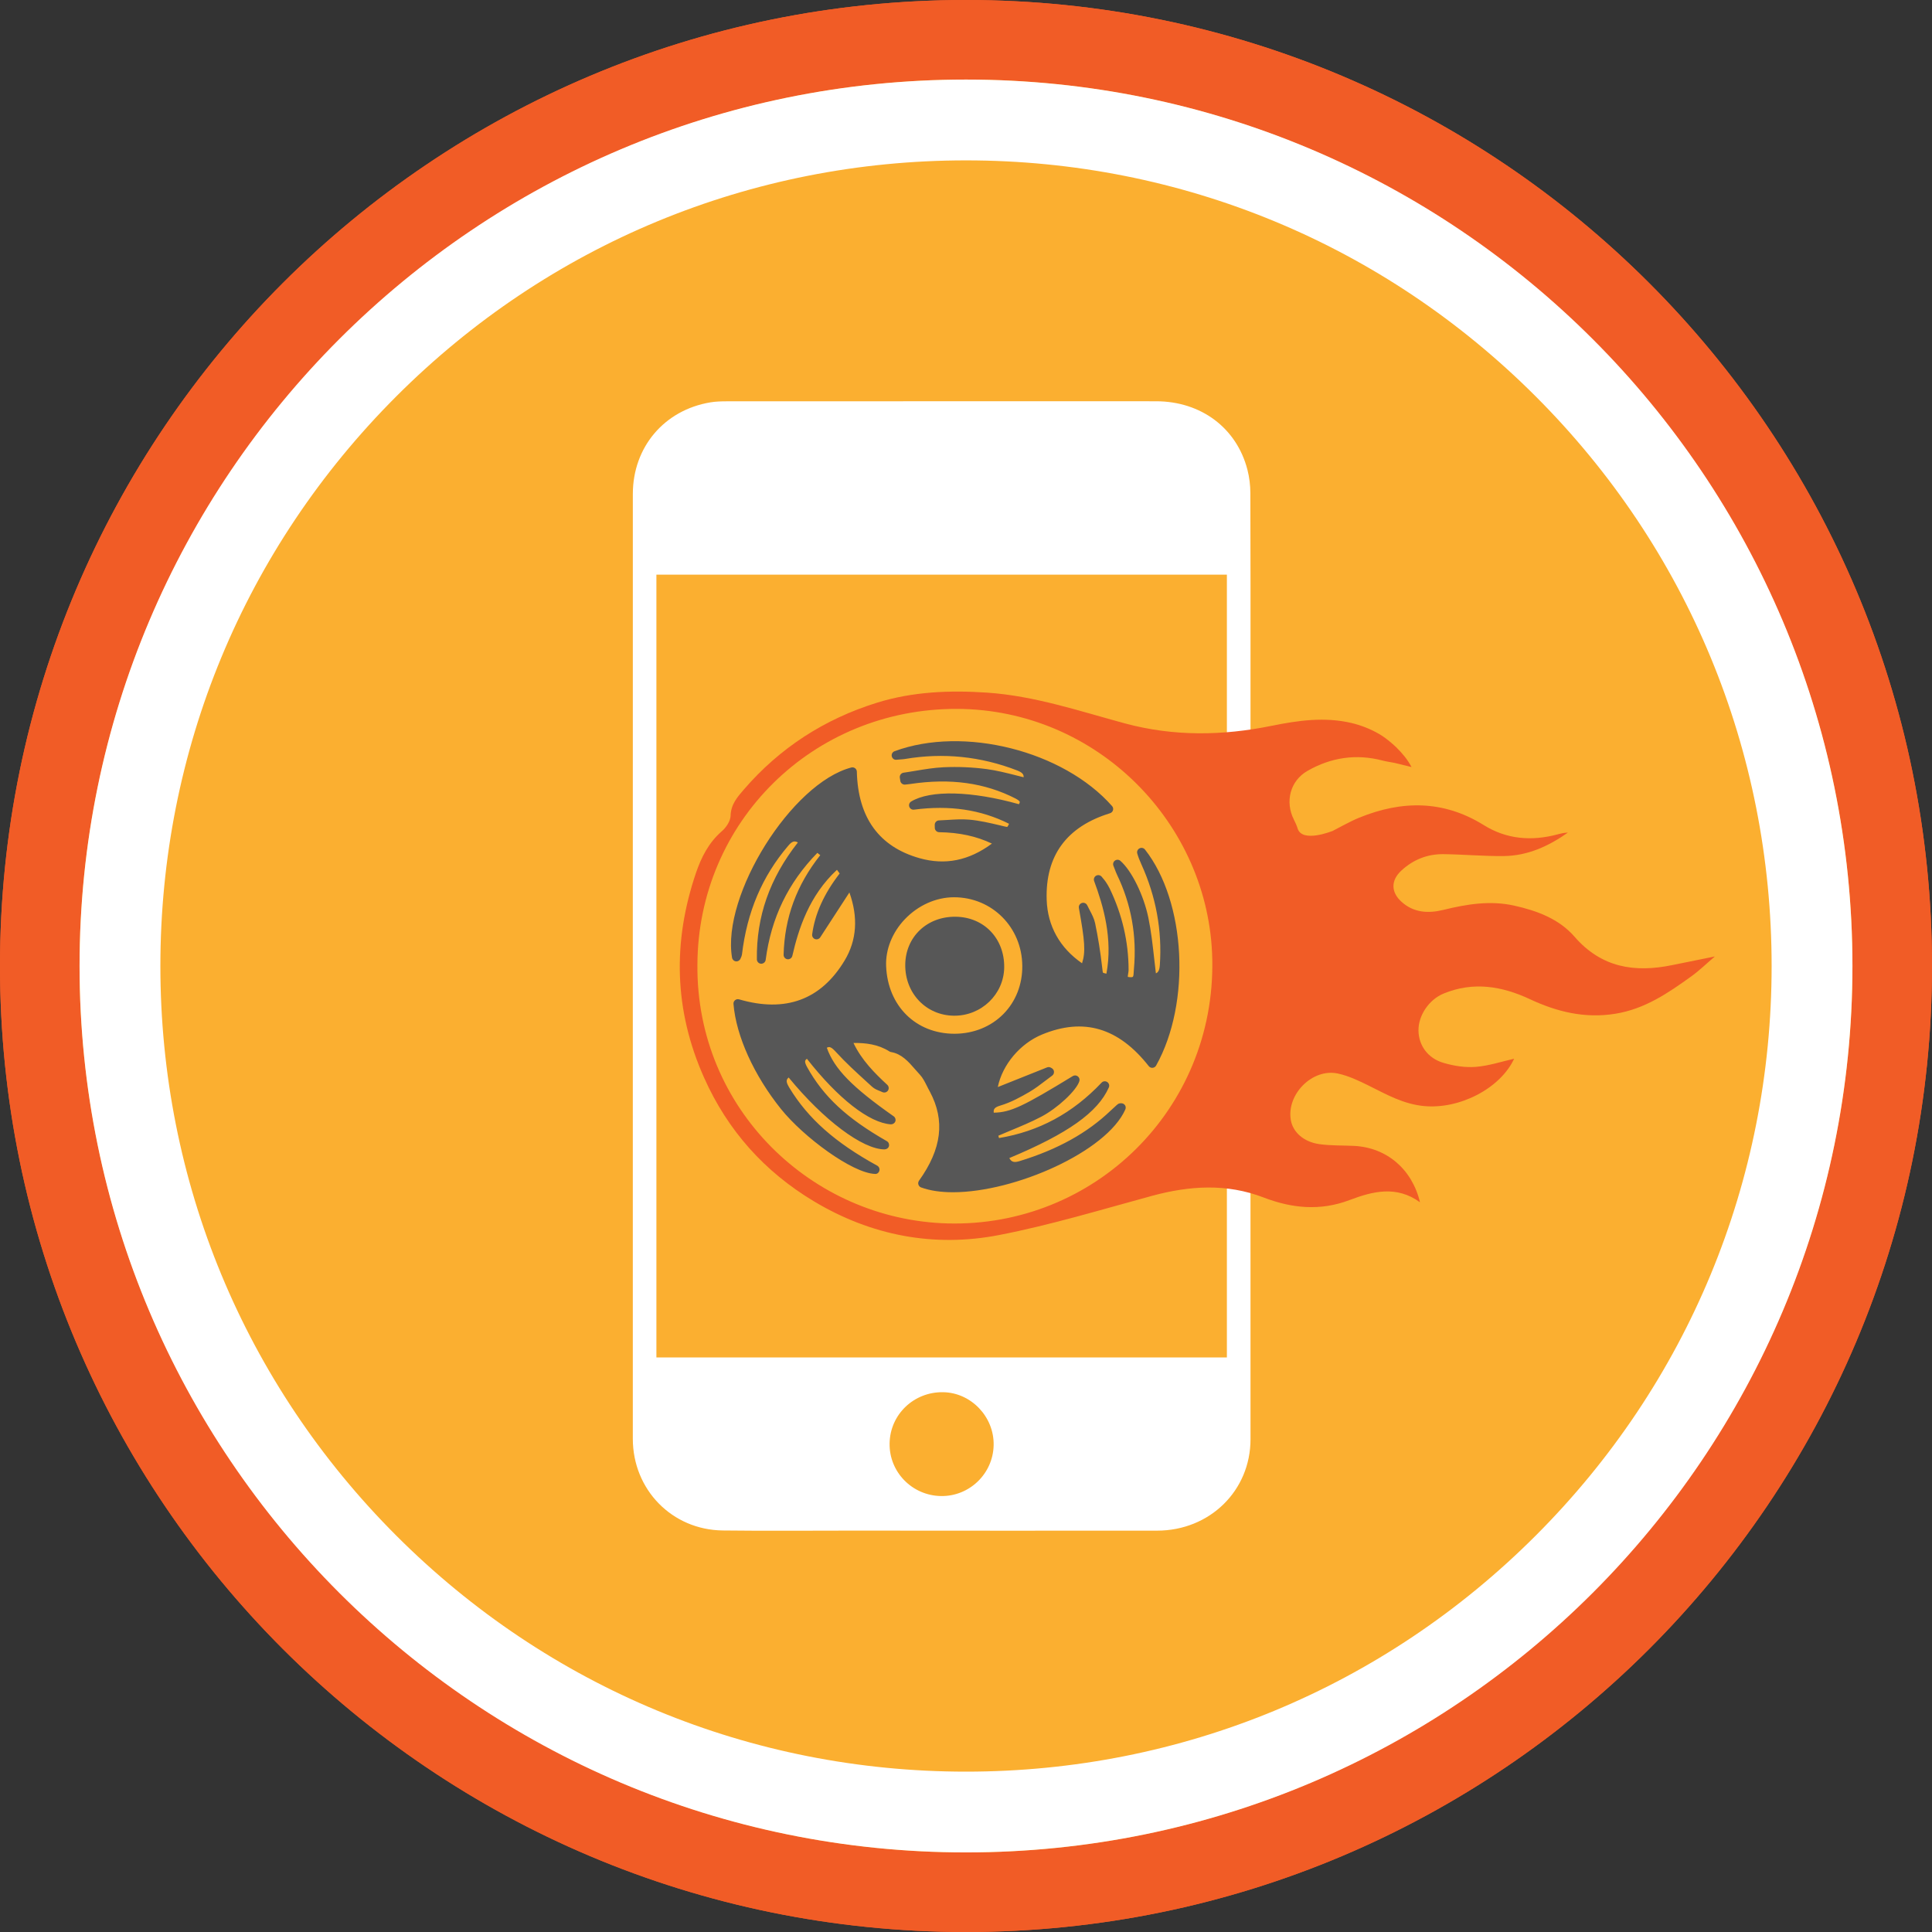 <?xml version="1.0" encoding="utf-8"?>
<!-- Generator: Adobe Illustrator 16.0.0, SVG Export Plug-In . SVG Version: 6.00 Build 0)  -->
<!DOCTYPE svg PUBLIC "-//W3C//DTD SVG 1.1//EN" "http://www.w3.org/Graphics/SVG/1.1/DTD/svg11.dtd">
<svg version="1.1" id="Layer_1" xmlns="http://www.w3.org/2000/svg" xmlns:xlink="http://www.w3.org/1999/xlink" x="0px" y="0px"
	 width="88px" height="88px" viewBox="0 0 88 88" enable-background="new 0 0 88 88" xml:space="preserve">
<rect x="0" y="0" width="88" height="88" fill="#333333" stroke="none"/>
<g>
	<path fill="#FBAF30" d="M85.372,44c0,22.848-18.523,41.371-41.372,41.371S2.628,66.848,2.628,44C2.628,21.15,21.151,2.628,44,2.628
		S85.372,21.15,85.372,44"/>
	<path fill="#F15C26" d="M44,0.806c5.832,0,11.488,1.142,16.812,3.394c5.144,2.176,9.764,5.29,13.73,9.258
		c3.967,3.967,7.082,8.586,9.258,13.729c2.252,5.325,3.394,10.981,3.394,16.814c0,5.832-1.142,11.488-3.394,16.812
		c-2.176,5.145-5.291,9.764-9.258,13.73s-8.587,7.082-13.73,9.258c-5.324,2.252-10.98,3.393-16.812,3.393
		s-11.488-1.141-16.813-3.393c-5.144-2.176-9.763-5.291-13.729-9.258c-3.968-3.967-7.082-8.586-9.258-13.73
		C1.947,55.489,0.805,49.833,0.805,44c0-5.833,1.143-11.489,3.395-16.814c2.176-5.144,5.29-9.763,9.258-13.729
		c3.967-3.968,8.586-7.082,13.729-9.258C32.512,1.947,38.168,0.806,44,0.806 M44,0C19.699,0,0,19.699,0,44c0,24.301,19.699,44,44,44
		s44-19.699,44-44C88,19.699,68.301,0,44,0"/>
	<path fill="#F15C26" d="M44,3.624c22.264,0,40.376,18.112,40.376,40.376c0,22.264-18.112,40.375-40.376,40.375
		S3.624,66.264,3.624,44C3.624,21.736,21.736,3.624,44,3.624 M44,0C19.699,0,0,19.699,0,44c0,24.301,19.699,44,44,44
		s44-19.699,44-44C88,19.699,68.301,0,44,0"/>
	<path fill="#FFFFFF" d="M44,7.305c9.802,0,19.017,3.816,25.947,10.748C76.879,24.983,80.695,34.198,80.695,44
		c0,9.801-3.816,19.016-10.748,25.947C63.017,76.879,53.802,80.696,44,80.696s-19.017-3.816-25.947-10.748
		C11.121,63.016,7.305,53.801,7.305,44c0-9.802,3.816-19.017,10.748-25.948C24.983,11.121,34.198,7.305,44,7.305 M44,3.624
		C21.701,3.624,3.624,21.7,3.624,44c0,22.299,18.077,40.375,40.376,40.375S84.376,66.299,84.376,44
		C84.376,21.7,66.299,3.624,44,3.624"/>
	<polyline points="49.549,41.11 49.548,41.121 49.549,41.11 	"/>
	<path fill="#FFFFFF" d="M28.824,44.006c0-7.168,0-14.335,0.001-21.503c0-2.135,1.427-3.824,3.531-4.176
		c0.241-0.041,0.491-0.047,0.737-0.048c3.861-0.003,7.723-0.002,11.584-0.003c2.661,0,5.322-0.001,7.982,0.001
		c2.047,0.002,3.674,1.218,4.162,3.127c0.086,0.338,0.13,0.696,0.131,1.045c0.011,2.83,0.007,5.66,0.007,8.489
		c0,7.555-0.001,15.111-0.001,22.664c0,3.984,0.002,7.969,0.001,11.953c0,2.34-1.852,4.162-4.255,4.164
		c-4.629,0.006-9.257,0-13.885-0.002c-1.966,0-3.932,0.018-5.897-0.006c-2.312-0.027-4.097-1.859-4.098-4.178
		C28.823,58.358,28.824,51.182,28.824,44.006 M29.898,61.829h25.985V26.175H29.898V61.829z M42.861,68.143
		c1.295,0.021,2.371-1.018,2.398-2.314c0.029-1.289-1.022-2.395-2.298-2.416c-1.335-0.023-2.419,1.012-2.441,2.33
		C40.497,67.047,41.545,68.122,42.861,68.143"/>
	<path fill="#F15C26" d="M76.168,43.959c-1.711,0.352-3.223,0.121-4.451-1.294c-0.702-0.81-1.709-1.184-2.748-1.415
		c-1.095-0.244-2.159-0.067-3.229,0.195c-0.677,0.167-1.353,0.134-1.911-0.377c-0.481-0.44-0.476-0.974,0.001-1.414
		c0.545-0.505,1.194-0.758,1.928-0.748c0.913,0.012,1.826,0.096,2.737,0.086c1.089-0.012,2.043-0.45,2.92-1.068
		c-0.166,0.003-0.318,0.041-0.472,0.082c-1.178,0.313-2.312,0.229-3.362-0.425c-1.83-1.139-3.726-1.128-5.664-0.339
		c-0.429,0.174-0.831,0.411-1.244,0.62l-0.002-0.005c0,0-1.364,0.552-1.567-0.125c-0.04-0.134-0.105-0.271-0.171-0.402
		c-0.41-0.819-0.17-1.767,0.626-2.221c1.066-0.608,2.211-0.783,3.414-0.467c0.152,0.04,0.311,0.062,0.552,0.108l0.768,0.188
		c-0.18-0.345-0.426-0.636-0.698-0.902c0,0-0.383-0.375-0.771-0.6c-0.388-0.226-0.823-0.399-1.26-0.503
		c-1.218-0.289-2.438-0.118-3.637,0.126c-2.242,0.457-4.462,0.491-6.689-0.109c-2.07-0.56-4.111-1.254-6.275-1.401
		c-1.703-0.115-3.393-0.047-5.028,0.462c-2.388,0.744-4.421,2.057-6.06,3.959c-0.297,0.345-0.584,0.673-0.597,1.188
		c-0.007,0.241-0.203,0.534-0.399,0.703c-0.595,0.515-0.934,1.184-1.176,1.893c-1.072,3.152-1.004,6.259,0.367,9.332
		c1.076,2.414,2.756,4.283,4.994,5.627c2.609,1.566,5.477,2.121,8.456,1.539c2.348-0.457,4.648-1.156,6.961-1.785
		c1.706-0.461,3.39-0.57,5.072,0.076c1.291,0.496,2.578,0.625,3.917,0.119c1.049-0.398,2.137-0.678,3.209,0.1
		c-0.362-1.518-1.523-2.492-3-2.568c-0.528-0.025-1.063-0.006-1.585-0.08c-0.718-0.102-1.202-0.547-1.298-1.092
		c-0.205-1.168,0.975-2.371,2.137-2.125c0.494,0.105,0.971,0.334,1.428,0.561c0.803,0.4,1.573,0.836,2.505,0.922
		c1.629,0.152,3.472-0.807,4.101-2.156c-0.553,0.125-1.143,0.322-1.744,0.371c-0.485,0.039-1.001-0.043-1.472-0.182
		c-0.718-0.207-1.13-0.799-1.141-1.465c-0.011-0.691,0.474-1.416,1.146-1.693c1.35-0.555,2.653-0.34,3.928,0.256
		c1.233,0.578,2.501,0.887,3.882,0.666c1.35-0.213,2.424-0.949,3.488-1.717c0.344-0.248,0.649-0.547,1.056-0.894
		C77.373,43.715,76.771,43.836,76.168,43.959 M43.162,55.725c-6.173-0.164-11.451-5.205-11.396-11.777
		c0.023-6.519,5.265-11.681,11.828-11.659c6.359,0.022,11.498,5.203,11.624,11.407C55.356,50.522,49.827,55.903,43.162,55.725"/>
	<path fill="#575757" d="M53.033,43.975c-0.029,0.42-0.211,0.582-0.556,0.582c-0.119-0.92-0.182-1.833-0.365-2.718
		c-0.219-1.054-0.771-2.097-1.207-2.478c0.064,0.163,0.103,0.28,0.155,0.389c0.675,1.397,0.932,2.869,0.79,4.411
		c-0.023,0.252,0.032,0.576-0.396,0.549c-0.415-0.025-0.247-0.338-0.247-0.533c-0.002-1.269-0.289-2.468-0.836-3.608
		c-0.048-0.1-0.106-0.194-0.167-0.285c-0.053-0.078-0.116-0.147-0.175-0.222c0.547,1.479,0.876,2.956,0.526,4.523
		c-0.536-0.096-0.505-0.1-0.556-0.541c-0.074-0.654-0.179-1.306-0.314-1.95c-0.057-0.271-0.227-0.517-0.345-0.773
		c0.308,1.713,0.331,2.164,0.048,2.86c-1.2-0.738-1.869-1.828-1.914-3.189c-0.069-2.11,0.982-3.514,3.028-4.144
		c-2.197-2.491-6.646-3.568-9.688-2.442c0.202-0.018,0.292-0.019,0.38-0.033c1.782-0.303,3.512-0.123,5.199,0.53
		c0.387,0.149,0.517,0.363,0.373,0.741c-0.623-0.144-1.228-0.33-1.846-0.412c-0.637-0.085-1.289-0.112-1.932-0.084
		c-0.604,0.027-1.205,0.161-1.807,0.247c0.008,0.048,0.016,0.095,0.022,0.143c0.075-0.009,0.151-0.014,0.226-0.024
		c1.707-0.257,3.354-0.12,4.92,0.683c0.39,0.2,0.355,0.393,0.143,0.67c-2.138-0.621-4.025-0.703-4.887-0.185
		c1.654-0.218,3.183-0.018,4.619,0.753c-0.231,0.492-0.228,0.476-0.666,0.372c-0.474-0.112-0.952-0.229-1.436-0.271
		c-0.445-0.038-0.898,0.021-1.349,0.036c0.001,0.045,0.002,0.09,0.003,0.135c0.951,0.015,1.861,0.183,2.773,0.684
		c-1.15,0.952-2.389,1.272-3.726,0.894c-2.041-0.578-2.95-2.064-3-4.129c-2.614,0.681-5.745,5.696-5.285,8.435
		c0.022-0.058,0.048-0.097,0.053-0.139c0.227-1.895,0.904-3.59,2.152-5.055c0.296-0.348,0.533-0.347,0.888-0.064
		c-1.288,1.572-1.988,3.339-1.959,5.365c0.26-1.988,1.09-3.687,2.536-5.116c0.154,0.121,0.282,0.221,0.435,0.34
		c-1.127,1.356-1.71,2.866-1.754,4.573c0.365-1.585,0.948-3.045,2.259-4.169c0.134,0.181,0.233,0.314,0.346,0.467
		c-0.679,0.849-1.167,1.764-1.306,2.794c0.479-0.736,0.972-1.495,1.465-2.254c0.053,0.026,0.104,0.054,0.157,0.08
		c0.462,1.167,0.478,2.363-0.17,3.441c-1.15,1.916-2.892,2.486-5.034,1.861c0.118,1.426,0.932,3.197,2.124,4.68
		c1.062,1.32,3.228,2.846,4.127,2.877c-1.655-0.908-3.094-1.996-4.077-3.621c-0.263-0.434-0.167-0.617,0.177-0.844
		c1.581,1.971,3.375,3.354,4.337,3.348c-1.903-1.088-2.955-2.09-3.715-3.459c-0.207-0.375-0.12-0.568,0.224-0.73
		c1.408,1.834,2.843,2.986,3.787,3.049c-2.008-1.408-2.843-2.295-3.165-3.361c0.331-0.283,0.54-0.154,0.811,0.145
		c0.505,0.553,1.071,1.053,1.625,1.561c0.109,0.1,0.275,0.139,0.416,0.207c-0.701-0.65-1.336-1.307-1.705-2.246
		c0.756-0.037,1.432,0.016,2.044,0.406c0.67,0.113,1.023,0.654,1.436,1.098c0.209,0.225,0.323,0.539,0.48,0.812
		c0.814,1.531,0.44,2.934-0.51,4.264c2.487,0.908,8.068-1.238,9.049-3.447c-0.012-0.002-0.029-0.01-0.034-0.004
		c-0.106,0.094-0.212,0.189-0.314,0.287c-1.2,1.148-2.642,1.855-4.215,2.34c-0.468,0.143-0.662-0.047-0.796-0.439
		c2.698-1.109,4.114-2.066,4.61-3.188c-1.402,1.482-3.022,2.33-4.964,2.613c-0.053-0.188-0.093-0.334-0.125-0.449
		c0.729-0.318,1.438-0.58,2.102-0.928c0.753-0.395,1.534-1.168,1.637-1.502c-2.457,1.5-2.956,1.719-3.868,1.695
		c-0.103-0.373-0.024-0.588,0.404-0.715c0.447-0.133,0.871-0.365,1.278-0.602c0.361-0.211,0.685-0.486,1.024-0.734
		c-0.014-0.008-0.027-0.016-0.041-0.023c-0.836,0.334-1.671,0.666-2.564,1.023c0.081-1.189,0.999-2.404,2.184-2.893
		c2.078-0.857,3.751-0.209,5.096,1.502c1.604-2.869,1.305-7.334-0.489-9.616c0.046,0.16,0.109,0.314,0.178,0.465
		C52.852,40.775,53.146,42.334,53.033,43.975 M39.832,45.766c0.061-0.023,0.121-0.049,0.18-0.068
		C39.953,45.717,39.893,45.743,39.832,45.766 M43.489,47.288c-1.958,0.004-3.251-1.426-3.327-3.27
		c-0.074-1.77,1.528-3.343,3.281-3.35c1.854-0.006,3.31,1.45,3.323,3.327C46.78,45.864,45.371,47.278,43.489,47.288"/>
	<path fill="#575757" d="M43.406,54.305c-0.545,0-1.039-0.068-1.451-0.219c-0.059-0.021-0.104-0.07-0.123-0.131
		c-0.019-0.059-0.008-0.125,0.028-0.176c1.037-1.451,1.194-2.738,0.496-4.053c-0.047-0.082-0.094-0.176-0.14-0.268
		c-0.096-0.189-0.186-0.369-0.311-0.502c-0.072-0.078-0.144-0.16-0.214-0.24c-0.321-0.369-0.624-0.715-1.107-0.797
		c-0.026-0.004-0.052-0.014-0.074-0.029c-0.51-0.324-1.082-0.393-1.635-0.383c0.376,0.787,0.964,1.373,1.54,1.906
		c0.073,0.068,0.086,0.18,0.029,0.262c-0.056,0.082-0.164,0.111-0.254,0.068c-0.039-0.02-0.082-0.037-0.124-0.053
		c-0.111-0.045-0.238-0.094-0.341-0.189l-0.268-0.244c-0.462-0.422-0.939-0.857-1.369-1.328c-0.213-0.234-0.305-0.277-0.427-0.205
		c0.338,0.963,1.159,1.799,3.046,3.123c0.073,0.051,0.104,0.146,0.074,0.23c-0.03,0.086-0.117,0.137-0.203,0.135
		c-0.987-0.066-2.41-1.18-3.826-2.988c-0.041,0.029-0.066,0.061-0.076,0.09c-0.019,0.055,0.01,0.152,0.081,0.281
		c0.75,1.354,1.804,2.334,3.638,3.383c0.079,0.045,0.118,0.139,0.095,0.227s-0.102,0.143-0.198,0.148
		c-1.002,0-2.781-1.338-4.37-3.275c-0.124,0.107-0.125,0.207,0.032,0.467c0.849,1.4,2.082,2.496,4.002,3.549
		c0.082,0.045,0.122,0.141,0.098,0.23c-0.025,0.09-0.104,0.158-0.201,0.146c-1.037-0.037-3.255-1.682-4.277-2.953
		c-1.236-1.539-2.047-3.328-2.167-4.789c-0.006-0.066,0.021-0.131,0.073-0.172c0.051-0.041,0.119-0.057,0.183-0.037
		c2.114,0.617,3.731,0.02,4.807-1.771c0.552-0.918,0.624-1.96,0.217-3.098l-1.328,2.044c-0.052,0.079-0.151,0.111-0.239,0.079
		s-0.141-0.122-0.129-0.216c0.126-0.936,0.536-1.843,1.252-2.771l-0.123-0.167c-1.27,1.177-1.754,2.704-2.032,3.918
		c-0.023,0.101-0.122,0.167-0.222,0.156c-0.102-0.014-0.178-0.103-0.176-0.206c0.044-1.69,0.591-3.176,1.67-4.536l-0.133-0.104
		c-1.333,1.365-2.104,2.961-2.354,4.875c-0.014,0.104-0.107,0.178-0.211,0.174c-0.104-0.006-0.188-0.092-0.189-0.197
		c-0.028-1.949,0.583-3.693,1.868-5.327c-0.169-0.092-0.275-0.044-0.442,0.153c-1.186,1.391-1.874,3.009-2.105,4.947
		c-0.008,0.06-0.028,0.104-0.047,0.146l-0.019,0.043c-0.033,0.084-0.114,0.135-0.208,0.127c-0.09-0.01-0.162-0.078-0.178-0.167
		c-0.479-2.855,2.719-7.956,5.433-8.663c0.06-0.016,0.122-0.003,0.172,0.034c0.049,0.037,0.078,0.095,0.079,0.156
		c0.052,2.093,1.012,3.418,2.854,3.94c1.168,0.331,2.251,0.113,3.299-0.664c-0.713-0.339-1.486-0.505-2.404-0.519
		c-0.108-0.002-0.196-0.09-0.198-0.198l-0.003-0.134c-0.002-0.11,0.085-0.201,0.194-0.205c0.136-0.005,0.271-0.014,0.407-0.022
		c0.315-0.02,0.643-0.04,0.966-0.013c0.482,0.042,0.96,0.155,1.421,0.264l0.084,0.021c0.097,0.022,0.2,0.051,0.236,0.044
		c0.013-0.012,0.043-0.068,0.077-0.14c-1.287-0.647-2.705-0.856-4.328-0.644c-0.094,0.013-0.185-0.043-0.216-0.133
		s0.005-0.189,0.086-0.238c0.88-0.53,2.753-0.482,4.908,0.123c0.04-0.069,0.04-0.099,0.038-0.108
		c-0.001-0.006-0.019-0.061-0.189-0.149c-1.405-0.72-2.976-0.938-4.799-0.663c-0.054,0.009-0.108,0.014-0.162,0.019l-0.071,0.007
		c-0.106,0.01-0.203-0.062-0.22-0.168l-0.022-0.143c-0.009-0.053,0.005-0.107,0.036-0.15c0.032-0.043,0.08-0.072,0.134-0.08
		c0.182-0.025,0.364-0.057,0.546-0.087c0.417-0.069,0.848-0.142,1.28-0.161c0.659-0.03,1.321-0.001,1.968,0.085
		c0.439,0.059,0.877,0.17,1.3,0.276c0.124,0.032,0.249,0.063,0.375,0.095c0.011-0.131-0.063-0.222-0.302-0.313
		c-1.65-0.639-3.363-0.814-5.093-0.521c-0.062,0.011-0.123,0.016-0.217,0.022l-0.181,0.014c-0.101,0.014-0.19-0.058-0.213-0.156
		c-0.022-0.098,0.032-0.197,0.126-0.232c3.15-1.165,7.687-0.021,9.908,2.498c0.046,0.051,0.062,0.122,0.043,0.188
		s-0.068,0.117-0.134,0.138c-1.981,0.61-2.953,1.938-2.887,3.944c0.04,1.194,0.596,2.188,1.611,2.891
		c0.168-0.526,0.127-1.009-0.144-2.519c-0.019-0.1,0.041-0.197,0.138-0.228c0.095-0.03,0.2,0.016,0.242,0.107
		c0.036,0.078,0.076,0.153,0.117,0.229c0.097,0.184,0.197,0.373,0.242,0.586c0.133,0.633,0.239,1.295,0.316,1.968l0.009,0.072
		c0.01,0.09,0.021,0.191,0.034,0.215c0.018,0.012,0.079,0.027,0.156,0.043c0.297-1.592-0.139-3.084-0.559-4.218
		c-0.034-0.093,0.004-0.196,0.09-0.245c0.086-0.048,0.194-0.027,0.256,0.05l0.051,0.062c0.047,0.056,0.094,0.112,0.135,0.173
		c0.066,0.1,0.129,0.202,0.181,0.31c0.566,1.179,0.854,2.422,0.856,3.694c0,0.053-0.009,0.113-0.02,0.174
		c-0.007,0.045-0.02,0.121-0.013,0.146c0,0,0.03,0.01,0.091,0.014c0.079,0.006,0.123-0.006,0.137-0.018
		c0.029-0.027,0.035-0.148,0.039-0.229c0.002-0.041,0.004-0.082,0.008-0.119c0.139-1.509-0.12-2.958-0.771-4.305
		c-0.037-0.077-0.067-0.158-0.104-0.255l-0.058-0.148c-0.034-0.086-0.005-0.185,0.071-0.238c0.076-0.053,0.179-0.048,0.248,0.014
		c0.512,0.447,1.059,1.561,1.272,2.588c0.128,0.622,0.199,1.266,0.269,1.888c0.023,0.215,0.048,0.43,0.074,0.646
		c0.105-0.041,0.164-0.143,0.18-0.371c0.109-1.581-0.174-3.125-0.841-4.595c-0.085-0.186-0.145-0.343-0.187-0.492
		c-0.027-0.093,0.016-0.19,0.102-0.234c0.085-0.045,0.189-0.021,0.25,0.055c1.869,2.379,2.105,6.976,0.506,9.839
		c-0.033,0.059-0.093,0.096-0.16,0.102s-0.132-0.023-0.174-0.076c-1.377-1.752-2.967-2.223-4.861-1.441
		c-1.008,0.416-1.812,1.387-2.015,2.393l2.244-0.896c0.058-0.021,0.121-0.018,0.175,0.014l0.035,0.02
		c0.061,0.033,0.102,0.096,0.105,0.164s-0.025,0.135-0.081,0.176c-0.103,0.076-0.204,0.152-0.306,0.23
		c-0.233,0.178-0.474,0.363-0.735,0.516c-0.387,0.225-0.839,0.477-1.323,0.619c-0.252,0.076-0.32,0.154-0.299,0.324
		c0.77-0.012,1.343-0.289,3.602-1.668c0.071-0.043,0.161-0.037,0.228,0.014s0.094,0.139,0.069,0.219
		c-0.132,0.426-0.991,1.229-1.735,1.619c-0.466,0.244-0.942,0.441-1.446,0.65c-0.168,0.07-0.338,0.141-0.509,0.215l0.03,0.107
		c1.822-0.303,3.352-1.129,4.672-2.523c0.068-0.072,0.176-0.084,0.258-0.029s0.112,0.158,0.072,0.248
		c-0.502,1.133-1.861,2.1-4.532,3.215c0.099,0.189,0.222,0.215,0.475,0.137c1.725-0.529,3.077-1.279,4.136-2.293
		c0.089-0.084,0.181-0.166,0.272-0.25l0.046-0.039c0.049-0.045,0.138-0.061,0.203-0.047c0.063,0.008,0.114,0.045,0.146,0.1
		c0.032,0.057,0.029,0.123,0.004,0.182C50.404,52.454,46.233,54.305,43.406,54.305 M42.345,53.786
		c1.396,0.361,3.655-0.127,5.52-0.988c-0.408,0.172-0.84,0.326-1.296,0.467c-0.689,0.211-0.928-0.221-1.045-0.566
		c-0.034-0.102,0.016-0.211,0.114-0.25c0.432-0.178,0.829-0.352,1.194-0.521c-0.461,0.148-0.941,0.26-1.443,0.332
		c-0.1,0.016-0.195-0.047-0.222-0.145l-0.125-0.451c-0.027-0.096,0.021-0.197,0.113-0.238c0.227-0.1,0.452-0.191,0.675-0.285
		c0.495-0.205,0.964-0.4,1.414-0.637c0.244-0.127,0.49-0.297,0.712-0.477c-1.565,0.92-2.055,1.07-2.856,1.051
		c-0.089-0.002-0.165-0.062-0.188-0.148c-0.139-0.504,0.034-0.811,0.541-0.961c0.288-0.086,0.571-0.217,0.834-0.357l-1.005,0.4
		c-0.065,0.027-0.138,0.018-0.193-0.023s-0.087-0.107-0.082-0.176c0.086-1.26,1.057-2.549,2.308-3.064
		c1.966-0.812,3.693-0.365,5.137,1.326c0.8-1.598,1.046-3.684,0.773-5.581c0.041,0.495,0.044,0.994,0.01,1.497l0,0
		c-0.035,0.51-0.289,0.77-0.754,0.77h-0.003c-0.1,0-0.186-0.076-0.198-0.176c-0.037-0.285-0.068-0.57-0.1-0.854
		c-0.034-0.303-0.066-0.6-0.105-0.891c0.026,0.441,0.02,0.889-0.022,1.342c-0.003,0.031-0.005,0.066-0.006,0.1
		c-0.008,0.166-0.018,0.371-0.174,0.51c-0.103,0.092-0.253,0.131-0.43,0.121c-0.177-0.012-0.302-0.066-0.383-0.168
		c-0.117-0.146-0.088-0.328-0.066-0.459c0.007-0.039,0.014-0.076,0.014-0.109c-0.001-0.469-0.042-0.934-0.124-1.393
		c0.041,0.59,0.012,1.209-0.13,1.846c-0.024,0.105-0.131,0.172-0.231,0.154c-0.555-0.1-0.658-0.156-0.712-0.645L49.8,44.065
		c-0.015-0.133-0.031-0.266-0.049-0.398c-0.034,0.197-0.092,0.385-0.176,0.59c-0.022,0.055-0.067,0.098-0.123,0.115
		c-0.058,0.02-0.118,0.012-0.168-0.02c-1.269-0.78-1.963-1.94-2.011-3.354c-0.068-2.076,0.923-3.537,2.87-4.242
		c-1.244-1.28-3.127-2.152-5.055-2.468c0.464,0.108,0.924,0.25,1.379,0.427c0.502,0.194,0.666,0.531,0.487,1
		c-0.035,0.094-0.135,0.148-0.233,0.125c-0.191-0.045-0.382-0.093-0.572-0.142c-0.43-0.108-0.836-0.213-1.254-0.268
		c-0.003-0.001-0.005-0.001-0.009-0.002c0.54,0.137,1.058,0.332,1.557,0.588c0.147,0.076,0.349,0.201,0.398,0.419
		c0.047,0.21-0.068,0.397-0.188,0.552c-0.052,0.065-0.139,0.094-0.216,0.07c-0.471-0.136-0.93-0.246-1.368-0.328
		c0.431,0.135,0.847,0.311,1.251,0.527c0.095,0.051,0.132,0.166,0.087,0.263c-0.249,0.53-0.336,0.614-0.854,0.491l-0.084-0.021
		c-0.211-0.05-0.426-0.101-0.641-0.145c0.281,0.1,0.553,0.222,0.818,0.367c0.059,0.032,0.098,0.091,0.104,0.157
		c0.006,0.066-0.021,0.132-0.072,0.174c-1.218,1.009-2.532,1.322-3.908,0.933c-1.953-0.553-3.007-1.916-3.136-4.053
		c-1.273,0.46-2.656,1.937-3.634,3.609c0.182-0.263,0.379-0.519,0.591-0.768c0.359-0.421,0.718-0.449,1.166-0.092
		c0.042,0.033,0.069,0.082,0.075,0.136s-0.011,0.107-0.045,0.148c-0.488,0.597-0.882,1.208-1.182,1.839
		c0.391-0.664,0.877-1.282,1.463-1.86c0.072-0.07,0.186-0.077,0.265-0.015l0.435,0.34c0.043,0.033,0.069,0.083,0.075,0.137
		c0.006,0.055-0.01,0.108-0.045,0.15c-0.432,0.52-0.779,1.057-1.046,1.619c0.322-0.528,0.732-1.039,1.266-1.497
		c0.043-0.036,0.099-0.054,0.153-0.047c0.056,0.006,0.105,0.035,0.139,0.08l0.347,0.467c0.054,0.073,0.052,0.174-0.005,0.245
		c-0.383,0.479-0.679,0.95-0.891,1.42l0.724-1.114c0.056-0.087,0.169-0.116,0.261-0.069l0.156,0.079
		c0.044,0.022,0.078,0.061,0.096,0.105c0.517,1.307,0.453,2.558-0.184,3.619c-1.115,1.857-2.831,2.555-4.975,2.027
		c0.192,1.316,0.959,2.928,2.048,4.283c0.125,0.156,0.266,0.314,0.419,0.473c-0.258-0.312-0.488-0.641-0.697-0.984
		c-0.345-0.568-0.154-0.857,0.237-1.117c0.086-0.057,0.202-0.041,0.268,0.041c0.276,0.344,0.56,0.67,0.843,0.975
		c-0.201-0.271-0.384-0.559-0.553-0.863c-0.131-0.236-0.166-0.428-0.111-0.6c0.071-0.219,0.276-0.338,0.425-0.408
		c0.086-0.039,0.188-0.016,0.245,0.059c0.305,0.396,0.611,0.762,0.912,1.09c-0.312-0.404-0.514-0.797-0.642-1.221
		c-0.023-0.076,0.001-0.16,0.062-0.211c0.531-0.455,0.895-0.055,1.09,0.16c0.083,0.092,0.166,0.18,0.252,0.268
		c-0.092-0.168-0.178-0.346-0.252-0.535c-0.023-0.061-0.016-0.129,0.019-0.184c0.035-0.055,0.095-0.088,0.159-0.092
		c0.7-0.033,1.442-0.008,2.128,0.416c0.601,0.117,0.974,0.543,1.303,0.92c0.067,0.078,0.136,0.156,0.206,0.232
		c0.164,0.176,0.271,0.389,0.374,0.596c0.044,0.084,0.087,0.17,0.134,0.252C43.441,50.913,43.322,52.305,42.345,53.786
		 M43.479,47.489c-1.986,0-3.433-1.422-3.518-3.463c-0.036-0.869,0.315-1.756,0.966-2.436c0.679-0.71,1.596-1.119,2.516-1.123h0.013
		c1.957,0,3.498,1.547,3.513,3.528c0.007,0.951-0.34,1.832-0.978,2.477c-0.644,0.652-1.532,1.014-2.501,1.018
		C43.488,47.491,43.482,47.489,43.479,47.489 M43.455,40.869h-0.011c-0.812,0.003-1.624,0.367-2.228,0.999
		c-0.574,0.601-0.886,1.381-0.854,2.142c0.075,1.812,1.355,3.076,3.115,3.076h0.01c0.861-0.004,1.647-0.322,2.216-0.898
		c0.562-0.568,0.868-1.346,0.861-2.191C46.553,42.241,45.188,40.869,43.455,40.869 M39.832,45.967c-0.08,0-0.156-0.049-0.188-0.127
		c-0.009-0.025-0.014-0.049-0.014-0.074c0-0.08,0.048-0.156,0.127-0.188c0.062-0.025,0.127-0.051,0.188-0.07
		c0.104-0.037,0.219,0.018,0.256,0.123c0.007,0.021,0.011,0.043,0.011,0.066c0,0.082-0.052,0.16-0.135,0.189
		c-0.057,0.02-0.114,0.043-0.172,0.066C39.882,45.961,39.856,45.967,39.832,45.967"/>
	<path fill="#575757" d="M43.524,41.756c-1.302-0.013-2.276,0.916-2.291,2.182c-0.015,1.301,0.945,2.311,2.213,2.326
		c1.251,0.014,2.278-0.973,2.294-2.199C45.756,42.745,44.819,41.769,43.524,41.756"/>
	<rect fill="none" width="88" height="88"/>
</g>
</svg>
